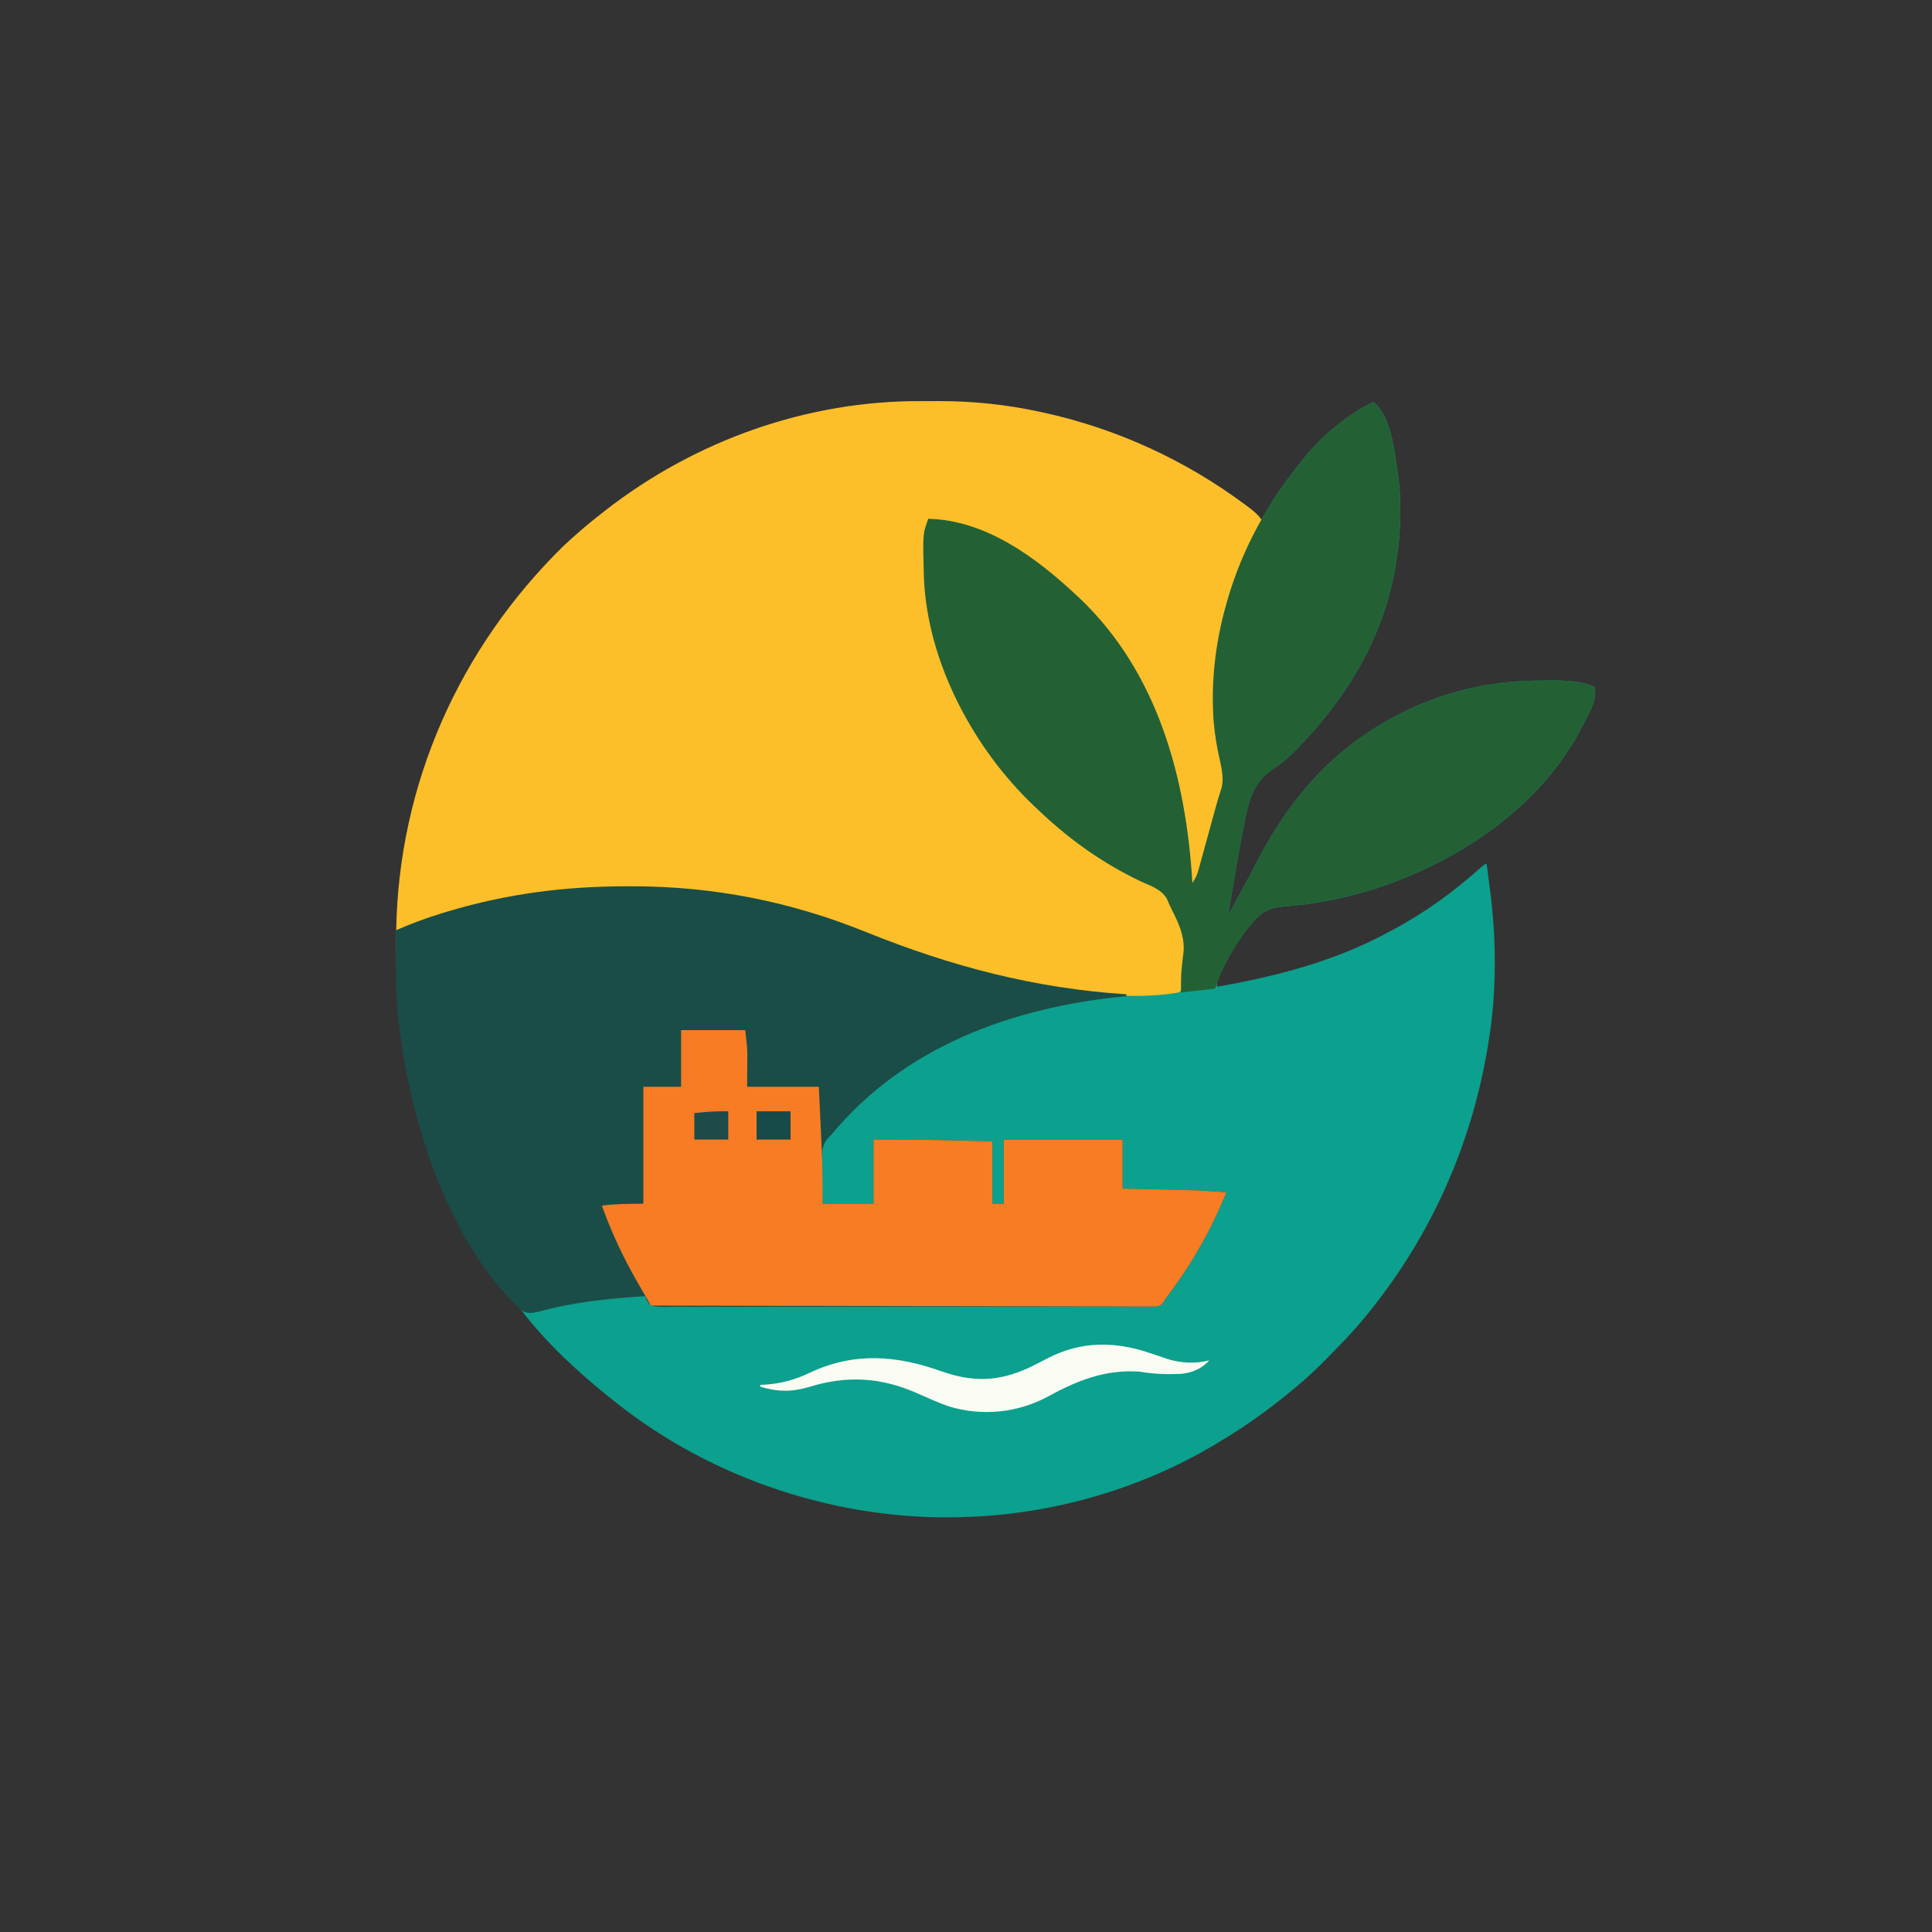<svg xmlns:inkscape="http://www.inkscape.org/namespaces/inkscape" xmlns:sodipodi="http://sodipodi.sourceforge.net/DTD/sodipodi-0.dtd" xmlns="http://www.w3.org/2000/svg" xmlns:svg="http://www.w3.org/2000/svg" width="1024" height="1024" id="svg20" sodipodi:docname="ChatGPT Image May 20, 2025, 09_55_05 AM.svg" inkscape:export-filename="Marisian_Logo1.png" inkscape:export-xdpi="96" inkscape:export-ydpi="96" inkscape:version="1.2.2 (732a01da63, 2022-12-09)"><rect width="100%" height="100%" fill="#333333" stroke="none"/><defs id="defs24"></defs><path d="M0 0 C8.651 7.696 10.239 21.102 12 32 C12.206 33.256 12.412 34.511 12.625 35.805 C14.999 52.193 14.664 68.669 12 85 C11.823 86.103 11.823 86.103 11.642 87.228 C5.363 124.534 -14.093 156.929 -40.312 183.625 C-40.943 184.268 -41.574 184.912 -42.224 185.575 C-45.256 188.583 -48.211 191.261 -51.824 193.551 C-61.874 199.948 -64.803 206.94 -67.473 218.41 C-70.63 233.552 -73.212 248.81 -75.687 264.076 C-76.117 266.718 -76.558 269.359 -77 272 C-75.206 268.731 -73.415 265.459 -71.625 262.188 C-71.081 261.194 -70.538 260.201 -69.978 259.178 C-66.917 253.572 -63.915 247.942 -60.986 242.266 C-48.929 218.947 -32.2 196.786 -11 181 C-10.239 180.424 -9.479 179.848 -8.695 179.254 C19.608 158.622 52.474 147.861 87.415 147.76 C89.432 147.75 91.447 147.719 93.463 147.688 C101.432 147.656 109.565 147.786 117 151 C119.211 157.632 113.431 166.347 110.395 172.461 C88.531 214.744 45.592 243.285 1.439 257.841 C-14.291 262.826 -30.205 266.166 -46.672 267.369 C-53.696 267.899 -58.077 269.415 -62.984 274.578 C-69.901 282.889 -83 298.844 -83 310 C-51.381 304.472 -20.356 296.428 8 281 C8.648 280.655 9.297 280.31 9.965 279.955 C27.362 270.684 42.894 259.396 57.539 246.215 C59 245 59 245 60 245 C60.482 248.77 60.96 252.541 61.438 256.312 C61.572 257.365 61.707 258.418 61.846 259.502 C63.39 271.744 64.24 283.783 64.25 296.125 C64.251 297.244 64.251 297.244 64.252 298.385 C64.232 312.1 63.236 325.454 61 339 C60.828 340.056 60.657 341.112 60.48 342.2 C51.896 393.618 30.699 441.392 -2 482 C-2.618 482.775 -2.618 482.775 -3.249 483.565 C-10.009 491.966 -17.465 499.671 -25.062 507.312 C-25.972 508.232 -26.882 509.151 -27.819 510.097 C-33.906 516.156 -40.261 521.681 -47 527 C-47.71 527.57 -48.421 528.139 -49.153 528.726 C-59.926 537.326 -71.153 544.957 -83 552 C-83.782 552.466 -84.564 552.933 -85.369 553.414 C-124.23 576.334 -169.88 589.39 -215 591 C-215.697 591.027 -216.394 591.054 -217.112 591.083 C-283.086 593.326 -350.443 571.168 -402 530 C-403.013 529.198 -404.026 528.396 -405.07 527.57 C-422.081 513.877 -438.803 498.458 -452 481 C-452.996 479.742 -453.993 478.486 -454.992 477.23 C-499.977 420.228 -519.325 351.919 -518 280 C-510.078 276.558 -502.138 273.577 -493.875 271.062 C-492.76 270.723 -491.644 270.383 -490.495 270.032 C-459.17 260.678 -428.528 256.769 -395.938 256.75 C-394.875 256.749 -393.812 256.749 -392.717 256.748 C-349.617 256.791 -309.026 264.812 -269 281 C-224.528 298.942 -178.825 313.283 -130.399 313.13 C-128.37 313.125 -126.342 313.13 -124.312 313.137 C-117.146 313.13 -110.111 312.925 -103 312 C-102.352 306.744 -101.753 301.487 -101.227 296.217 C-101.046 294.449 -100.838 292.683 -100.621 290.918 C-100.037 282.831 -103.454 275.939 -107.057 268.878 C-107.96 267.08 -108.751 265.227 -109.535 263.375 C-112.494 258.319 -118.062 256.561 -123.188 254.25 C-143.796 244.453 -161.526 231.769 -178 216 C-178.553 215.48 -179.106 214.959 -179.676 214.423 C-211.899 184 -236.56 137.974 -238.318 93.043 C-238.959 70.008 -238.959 70.008 -236 62 C-205.892 62.558 -179.144 82.246 -158 102 C-157.136 102.798 -156.273 103.596 -155.383 104.418 C-114.11 143.956 -99.309 199.736 -96 255 C-94.232 252.348 -93.52 250.786 -92.703 247.807 C-92.469 246.966 -92.236 246.125 -91.995 245.258 C-91.749 244.352 -91.503 243.445 -91.25 242.512 C-90.991 241.576 -90.732 240.64 -90.466 239.675 C-89.639 236.681 -88.819 233.684 -88 230.688 C-87.18 227.702 -86.358 224.717 -85.534 221.732 C-85.022 219.875 -84.512 218.017 -84.005 216.159 C-83.022 212.578 -82.014 209.042 -80.833 205.52 C-78.701 199.072 -81.242 191.607 -82.5 185.125 C-83.796 178.409 -84.732 171.839 -85 165 C-85.027 164.337 -85.054 163.675 -85.083 162.992 C-85.756 144.049 -83.165 125.226 -78 107 C-77.668 105.828 -77.668 105.828 -77.33 104.633 C-69.235 76.855 -55.34 52.215 -37 30 C-36.352 29.209 -35.703 28.417 -35.035 27.602 C-25.647 16.489 -13.062 6.413 0 0 Z " fill="#0CA08E" transform="translate(728,213)" id="path4"></path><path d="M0 0 C3.093 0.016 6.184 0 9.277 -0.019 C27.195 -0.038 44.874 1.814 62.406 5.579 C63.38 5.787 64.354 5.994 65.357 6.209 C103.98 14.798 139.941 31.349 171.656 54.954 C172.329 55.454 173.002 55.955 173.696 56.471 C176.528 58.628 178.602 60.405 180.593 63.391 C179.922 65.51 179.922 65.51 178.628 67.977 C178.161 68.897 177.694 69.817 177.213 70.764 C176.699 71.755 176.185 72.746 175.656 73.766 C157.386 110.521 149.513 153.875 160.105 194.083 C161.398 202.847 158.439 211.121 155.968 219.454 C155.615 220.666 155.262 221.879 154.898 223.128 C154.166 225.637 153.432 228.145 152.694 230.651 C151.624 234.285 150.564 237.922 149.507 241.559 C147.876 247.172 146.238 252.782 144.593 258.391 C142.222 254.834 142.219 252.917 141.953 248.68 C141.855 247.29 141.756 245.9 141.656 244.51 C141.606 243.778 141.556 243.045 141.504 242.291 C139.863 219.103 136.154 196.117 127.593 174.391 C127.27 173.562 126.946 172.733 126.613 171.879 C109.245 127.969 76.605 88.757 32.664 69.715 C23.342 65.892 13.566 63.7 3.593 62.391 C-4.186 105.369 12.3 151.184 36.19 186.388 C39.391 190.958 42.886 195.22 46.593 199.391 C47.274 200.18 47.955 200.969 48.656 201.782 C59.269 213.878 70.575 224.919 83.593 234.391 C84.404 234.993 84.404 234.993 85.232 235.606 C94.947 242.741 105.536 248.161 116.315 253.482 C117.44 254.046 118.566 254.611 119.726 255.192 C120.736 255.689 121.745 256.185 122.785 256.697 C127.3 259.421 130.611 262.676 132.796 267.493 C133.137 268.23 133.477 268.967 133.828 269.727 C134.33 270.86 134.33 270.86 134.843 272.016 C135.194 272.779 135.545 273.542 135.906 274.329 C140.508 284.418 139.84 293.138 138.656 304.016 C138.569 304.823 138.482 305.629 138.393 306.46 C137.721 312.264 137.721 312.264 136.593 313.391 C115.967 316.965 92.978 314.749 72.422 311.797 C69.865 311.43 67.305 311.095 64.742 310.77 C32.026 306.388 0.432 294.894 -29.901 282.264 C-68.913 266.107 -109.479 258.203 -151.632 258.206 C-154.741 258.204 -157.849 258.185 -160.958 258.167 C-180.043 258.111 -198.92 259.231 -217.657 263.016 C-218.615 263.205 -218.615 263.205 -219.593 263.398 C-233.465 266.152 -246.958 270.035 -260.407 274.391 C-261.847 274.857 -261.847 274.857 -263.316 275.333 C-268.361 276.976 -273.391 278.66 -278.407 280.391 C-277.09 202.902 -244.993 131.012 -189.89 76.901 C-186.812 73.967 -183.634 71.16 -180.407 68.391 C-179.596 67.692 -178.785 66.994 -177.95 66.274 C-175.145 63.922 -172.292 61.642 -169.407 59.391 C-168.441 58.633 -168.441 58.633 -167.456 57.86 C-119.818 20.782 -60.432 -0.372 0 0 Z " fill="#FDBF29" transform="translate(488.407,212.609)" id="path6"></path><path d="M0 0 C1.063 -0.001 2.126 -0.001 3.22 -0.002 C46.32 0.041 86.912 8.062 126.938 24.25 C172.055 42.453 216.288 54.092 264.938 57.25 C264.938 57.58 264.938 57.91 264.938 58.25 C264.27 58.315 263.603 58.379 262.916 58.446 C204.445 64.267 147.483 84.9 108.938 131.25 C108.026 132.194 107.115 133.137 106.176 134.109 C102.234 139.724 103.422 147.133 103.625 153.688 C103.65 155.101 103.673 156.514 103.693 157.928 C103.744 161.37 103.842 164.807 103.938 168.25 C112.847 168.25 121.757 168.25 130.938 168.25 C130.938 157.03 130.938 145.81 130.938 134.25 C151.96 134.127 172.927 134.61 193.938 135.25 C193.938 146.14 193.938 157.03 193.938 168.25 C195.917 168.25 197.898 168.25 199.938 168.25 C199.938 157.03 199.938 145.81 199.938 134.25 C220.727 134.25 241.518 134.25 262.938 134.25 C262.938 142.83 262.938 151.41 262.938 160.25 C267.259 160.341 267.259 160.341 271.668 160.434 C274.501 160.496 277.334 160.559 280.168 160.622 C282.116 160.665 284.064 160.707 286.012 160.747 C296.685 160.969 307.305 161.231 317.938 162.25 C309.703 182.488 299.204 200.897 285.938 218.25 C285.509 218.936 285.081 219.622 284.64 220.328 C282.938 222.25 282.938 222.25 280.837 222.753 C280.02 222.754 279.202 222.755 278.36 222.756 C277.415 222.767 276.471 222.778 275.498 222.79 C274.458 222.781 273.418 222.773 272.347 222.765 C271.244 222.772 270.141 222.779 269.004 222.786 C265.289 222.804 261.575 222.794 257.859 222.783 C255.204 222.791 252.548 222.799 249.892 222.81 C243.417 222.831 236.941 222.831 230.465 222.823 C225.204 222.817 219.942 222.818 214.681 222.824 C213.558 222.826 213.558 222.826 212.414 222.827 C210.894 222.829 209.375 222.831 207.855 222.833 C193.597 222.849 179.338 222.84 165.08 222.824 C152.026 222.809 138.973 222.823 125.919 222.852 C112.525 222.882 99.131 222.893 85.737 222.883 C84.223 222.882 82.709 222.881 81.194 222.88 C80.449 222.88 79.704 222.879 78.937 222.879 C73.68 222.877 68.423 222.886 63.166 222.901 C56.762 222.918 50.358 222.918 43.954 222.896 C40.684 222.884 37.415 222.884 34.146 222.9 C30.606 222.916 27.068 222.901 23.528 222.878 C22.489 222.89 21.449 222.902 20.377 222.914 C17.795 222.88 15.454 222.83 12.938 222.25 C10.776 219.711 10.776 219.711 9.938 217.25 C-8.939 218.442 -28.327 220.379 -46.598 225.469 C-50.035 226.244 -51.809 226.54 -55.062 225.25 C-97.739 186.901 -118.893 111.223 -122.062 56.25 C-122.427 45.257 -122.265 34.245 -122.062 23.25 C-114.14 19.808 -106.2 16.827 -97.938 14.312 C-96.822 13.973 -95.707 13.633 -94.558 13.282 C-63.233 3.928 -32.59 0.019 0 0 Z " fill="#1A4D47" transform="translate(332.062,469.75)" id="path8"></path><path d="M0 0 C8.651 7.696 10.239 21.102 12 32 C12.206 33.256 12.412 34.511 12.625 35.805 C14.999 52.193 14.664 68.669 12 85 C11.882 85.735 11.763 86.47 11.642 87.228 C5.363 124.534 -14.093 156.929 -40.312 183.625 C-40.943 184.268 -41.574 184.912 -42.224 185.575 C-45.256 188.583 -48.211 191.261 -51.824 193.551 C-61.874 199.948 -64.803 206.94 -67.473 218.41 C-70.63 233.552 -73.212 248.81 -75.687 264.076 C-76.117 266.718 -76.558 269.359 -77 272 C-75.206 268.731 -73.415 265.459 -71.625 262.188 C-71.081 261.194 -70.538 260.201 -69.978 259.178 C-66.917 253.572 -63.915 247.942 -60.986 242.266 C-48.929 218.947 -32.2 196.786 -11 181 C-10.239 180.424 -9.479 179.848 -8.695 179.254 C19.608 158.622 52.474 147.861 87.415 147.76 C89.432 147.75 91.447 147.719 93.463 147.688 C101.432 147.656 109.565 147.786 117 151 C119.211 157.632 113.431 166.347 110.395 172.461 C88.531 214.744 45.592 243.285 1.439 257.841 C-14.291 262.826 -30.205 266.166 -46.672 267.369 C-53.696 267.899 -58.077 269.415 -62.984 274.578 C-71.759 285.122 -79.651 297.952 -84 311 C-89.94 311.66 -95.88 312.32 -102 313 C-102.069 308.133 -102.121 303.393 -101.5 298.562 C-101.33 297.042 -101.164 295.521 -101 294 C-100.845 292.79 -100.845 292.79 -100.688 291.555 C-100.082 283.1 -103.29 276.26 -107.057 268.878 C-107.96 267.08 -108.751 265.227 -109.535 263.375 C-112.494 258.319 -118.062 256.561 -123.188 254.25 C-143.796 244.453 -161.526 231.769 -178 216 C-178.553 215.48 -179.106 214.959 -179.676 214.423 C-211.899 184 -236.56 137.974 -238.318 93.043 C-238.959 70.008 -238.959 70.008 -236 62 C-205.892 62.558 -179.144 82.246 -158 102 C-157.136 102.798 -156.273 103.596 -155.383 104.418 C-114.11 143.956 -99.309 199.736 -96 255 C-94.232 252.348 -93.52 250.786 -92.703 247.807 C-92.469 246.966 -92.236 246.125 -91.995 245.258 C-91.749 244.352 -91.503 243.445 -91.25 242.512 C-90.991 241.576 -90.732 240.64 -90.466 239.675 C-89.639 236.681 -88.819 233.684 -88 230.688 C-87.18 227.702 -86.358 224.717 -85.534 221.732 C-85.022 219.875 -84.512 218.017 -84.005 216.159 C-83.022 212.578 -82.014 209.042 -80.833 205.52 C-78.701 199.072 -81.242 191.607 -82.5 185.125 C-83.796 178.409 -84.732 171.839 -85 165 C-85.027 164.337 -85.054 163.675 -85.083 162.992 C-85.756 144.049 -83.165 125.226 -78 107 C-77.668 105.828 -77.668 105.828 -77.33 104.633 C-69.235 76.855 -55.34 52.215 -37 30 C-36.352 29.209 -35.703 28.417 -35.035 27.602 C-25.647 16.489 -13.062 6.413 0 0 Z " fill="#236135" transform="translate(728,213)" id="path10"></path><path d="M0 0 C11.22 0 22.44 0 34 0 C35.125 10.125 35.125 10.125 35.098 14.473 C35.095 15.303 35.093 16.133 35.09 16.989 C35.081 18.003 35.072 19.017 35.062 20.062 C35.042 23.342 35.021 26.621 35 30 C47.54 30 60.08 30 73 30 C73.289 36.097 73.574 42.195 73.854 48.292 C73.95 50.359 74.047 52.425 74.146 54.491 C74.741 67.01 75.111 79.466 75 92 C83.91 92 92.82 92 102 92 C102 80.78 102 69.56 102 58 C123.023 57.877 143.989 58.36 165 59 C165 69.89 165 80.78 165 92 C166.98 92 168.96 92 171 92 C171 80.78 171 69.56 171 58 C191.79 58 212.58 58 234 58 C234 66.58 234 75.16 234 84 C236.881 84.061 239.762 84.121 242.73 84.184 C245.564 84.246 248.397 84.309 251.23 84.372 C253.178 84.415 255.127 84.457 257.075 84.497 C267.748 84.719 278.368 84.981 289 86 C280.766 106.238 270.267 124.647 257 142 C256.358 143.029 256.358 143.029 255.703 144.079 C254 146 254 146 251.896 146.497 C251.077 146.495 250.258 146.494 249.414 146.492 C247.994 146.504 247.994 146.504 246.546 146.516 C244.983 146.499 244.983 146.499 243.389 146.481 C242.284 146.484 241.179 146.488 240.04 146.491 C236.318 146.498 232.596 146.476 228.874 146.454 C226.214 146.453 223.553 146.453 220.893 146.456 C215.155 146.458 209.418 146.445 203.68 146.423 C195.384 146.39 187.089 146.38 178.793 146.375 C165.334 146.366 151.876 146.34 138.417 146.302 C125.342 146.265 112.267 146.237 99.192 146.22 C98.386 146.219 97.58 146.218 96.75 146.217 C92.708 146.211 88.666 146.206 84.624 146.201 C51.083 146.16 17.541 146.089 -16 146 C-17.902 142.711 -19.797 139.418 -21.691 136.125 C-22.222 135.207 -22.753 134.289 -23.3 133.344 C-30.716 120.427 -36.988 107.029 -42 93 C-34.585 92.081 -27.542 92 -20 92 C-20 71.54 -20 51.08 -20 30 C-13.4 30 -6.8 30 0 30 C0 20.1 0 10.2 0 0 Z " fill="#F77C24" transform="translate(361,546)" id="path12"></path><path d="M0 0 C1.69 0.555 1.69 0.555 3.414 1.121 C5.42 1.787 7.42 2.467 9.414 3.168 C16.666 5.501 24.589 5.976 32 4 C27.939 8.442 22.88 10.65 16.87 11.192 C9.474 11.501 2.293 11.279 -5 10 C-23.039 8.753 -37.93 14.618 -53.414 23.112 C-69.658 31.861 -88.265 33.763 -105.957 28.473 C-111.849 26.425 -117.521 23.813 -123.224 21.299 C-142.344 12.957 -160.125 11.949 -180.188 18.125 C-189.272 20.851 -196.967 20.727 -206 18 C-206 17.67 -206 17.34 -206 17 C-205.077 16.96 -204.154 16.92 -203.203 16.879 C-194.523 16.184 -187.63 14.31 -179.75 10.562 C-156.403 -0.453 -133.977 1.292 -110.105 9.788 C-93.526 15.631 -79.981 15.372 -63.899 8.042 C-60.445 6.384 -57.041 4.639 -53.645 2.867 C-36.318 -6.14 -18.361 -6.197 0 0 Z " fill="#FAFBF2" transform="translate(609,717)" id="path14"></path><path d="M0 0 C5.94 0 11.88 0 18 0 C18 4.95 18 9.9 18 15 C12.06 15 6.12 15 0 15 C0 10.05 0 5.1 0 0 Z " fill="#174B49" transform="translate(401,589)" id="path16"></path><path d="M0 0 C0 4.95 0 9.9 0 15 C-5.94 15 -11.88 15 -18 15 C-18 10.38 -18 5.76 -18 1 C-11.933 0.23 -6.115 -0.097 0 0 Z " fill="#1E4B49" transform="translate(386,589)" id="path18"></path></svg>